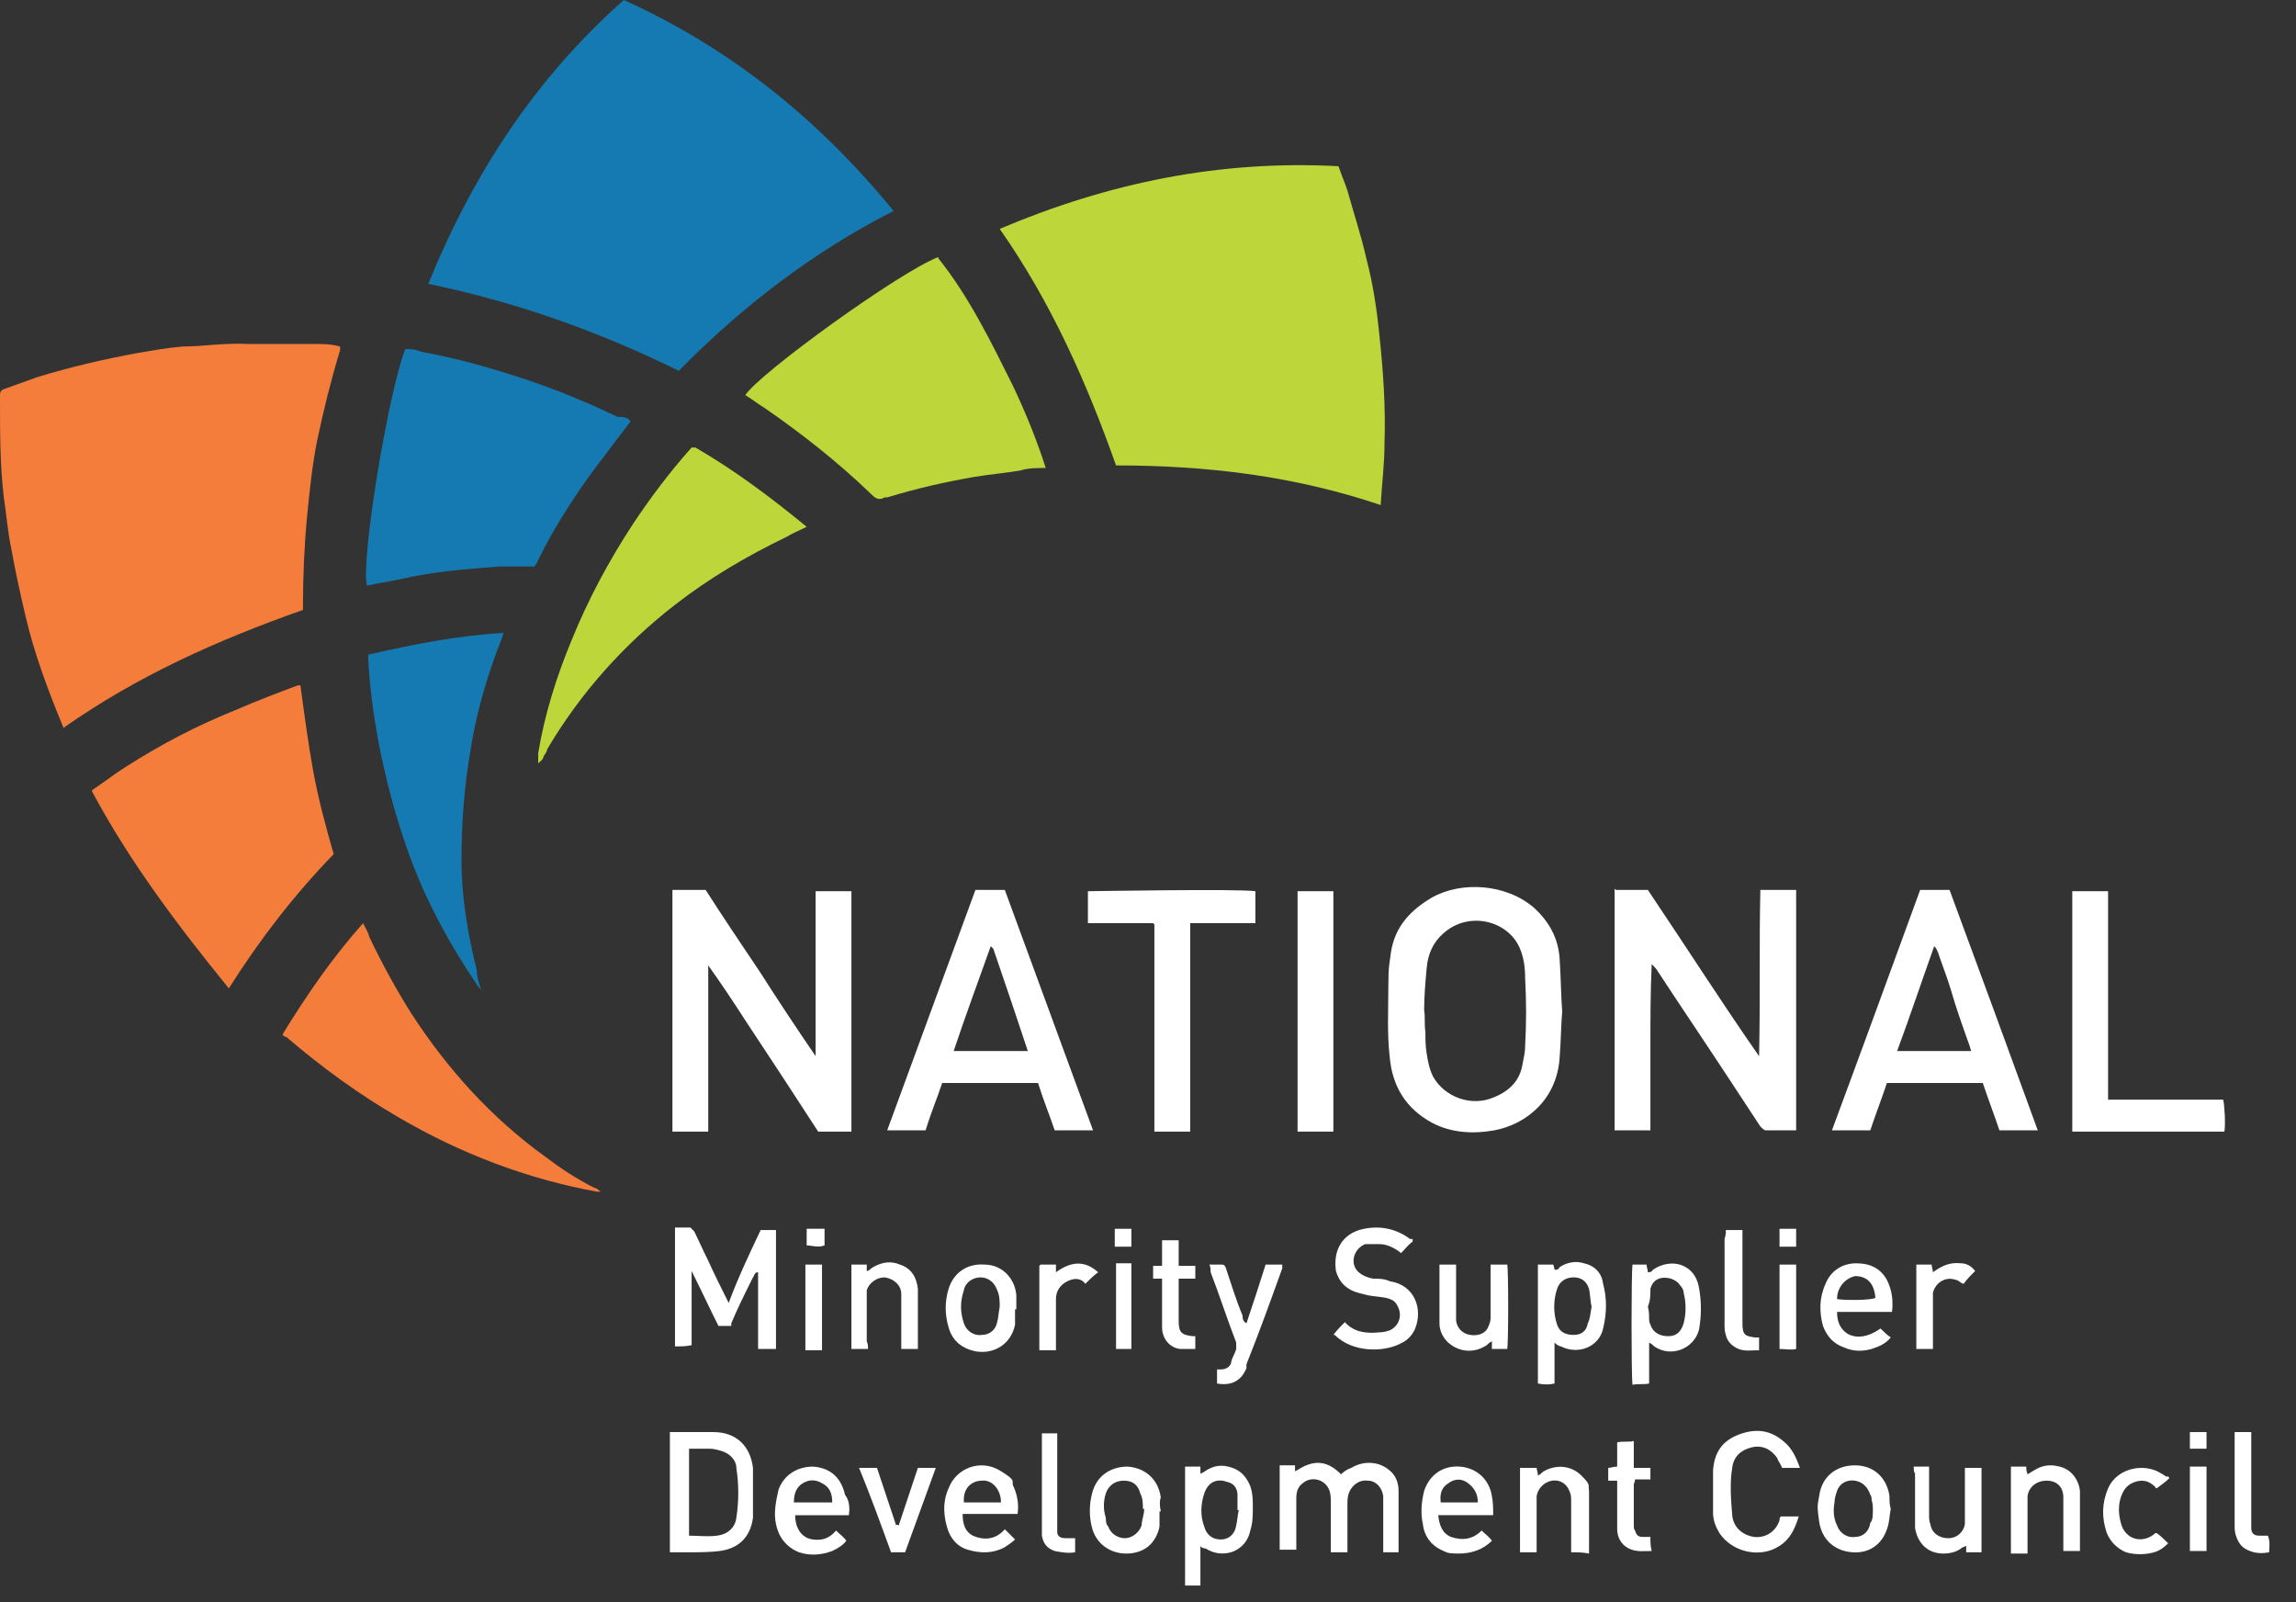 <?xml version="1.0" encoding="UTF-8"?>
<svg id="Layer_1" xmlns="http://www.w3.org/2000/svg" xmlns:xlink="http://www.w3.org/1999/xlink" version="1.1" viewBox="0 0 179.6 125.3">
  <rect x="0" y="0" width="179.6" height="125.3" fill="#333333" stroke="none"/>
  <!-- Generator: Adobe Illustrator 29.3.1, SVG Export Plug-In . SVG Version: 2.1.0 Build 151)  -->
  <defs>
    <style>
      .st0 {
        fill: #157ab2;
      }

      .st1 {
        fill: #f47d3b;
      }

      .st2 {
        fill: #bdd63a;
      }

      .st3 {
        fill: #fff;
      }
    </style>
  </defs>
  <path class="st3" d="M52.6,69.6h2.6c1.4,2.2,2.9,4.4,4.3,6.5,1.4,2.2,2.8,4.3,4.3,6.5h0v-12.9h2.8v18.8h-2.6c-.9-1.4-1.9-2.9-2.8-4.3-1-1.5-1.9-2.9-2.9-4.4-.9-1.4-1.9-2.9-2.9-4.3,0,0,0,0,0,0v13h-2.8c0-.5,0-18.1,0-19Z"/>
  <path class="st3" d="M126.4,69.6h2.5c2.9,4.3,5.7,8.7,8.7,13,.1-4.3,0-8.6.1-13h2.8v18.8h-2.4c-.1,0-.3-.2-.4-.3-.8-1.2-1.5-2.3-2.3-3.5-1.9-2.9-3.8-5.7-5.7-8.6-.1-.2-.3-.4-.5-.6-.1,2.2-.1,4.3-.1,6.5v6.5c-.4,0-1.9,0-2.8,0,0-.4,0-18,0-18.9Z"/>
  <g>
    <path class="st0" d="M33.5,22.2c3.5-8.6,8.4-16.1,15.3-22.2,8.4,3.8,15.3,9.4,21.1,16.5-6.3,3.2-11.9,7.5-16.8,12.5-6.3-3.1-12.8-5.4-19.6-6.8Z"/>
    <path class="st0" d="M49.3,33c-.7.9-1.3,1.7-1.9,2.5-1.8,2.3-3.4,4.7-4.8,7.3-.2.4-.4.8-.6,1.2s-.2.3-.5.3c-.8,0-1.6,0-2.4,0-2.6.2-5.2.4-7.8,1-.9.2-1.7.3-2.6.5-.5-2,1.7-15.2,3-18.5.4,0,.8,0,1.2.2,2.8.5,5.6,1.3,8.3,2.2,2.4.8,4.8,1.8,7.1,2.9.4,0,.7,0,1,.3Z"/>
    <path class="st0" d="M37.7,77.6c0-.2-.3-.4-.4-.6-2.1-3.1-3.9-6.4-5.2-9.9-1.1-3-1.9-6-2.5-9.1-.4-2.2-.7-4.4-.8-6.6v-.2c3.5-.8,7-1.5,10.6-1.7-.2.6-.4,1.1-.6,1.6-.9,2.5-1.6,5-2,7.6-.5,2.9-.7,5.7-.7,8.6,0,2.9.5,5.8,1.2,8.6,0,.6.2,1.1.4,1.7h0Z"/>
  </g>
  <g>
    <path class="st1" d="M5,57c-1.2-2.9-2.3-5.8-3-8.8-.4-1.7-.8-3.5-1.1-5.2-.3-1.4-.4-2.8-.6-4.1C0,36.4,0,33.8,0,31.2v-.3c0-.3.1-.4.4-.5.8-.3,1.7-.6,2.5-.9,2.6-.8,5.2-1.4,7.9-1.9,1.2-.2,2.3-.4,3.5-.5,1.6,0,3.3-.3,5-.2,1.7,0,3.5,0,5.2,0,.7,0,1.4,0,2.1.2v.3c-.7,2.3-1.3,4.7-1.8,7.1-.4,2-.6,4.1-.8,6.1-.2,2.2-.3,4.5-.3,6.7v.4c-6.8,2.4-13,5.2-18.7,9.2Z"/>
    <path class="st1" d="M7.2,61.8c.9-.6,1.8-1.3,2.6-1.8,2.8-1.8,5.7-3.3,8.7-4.5,1.6-.7,3.2-1.3,4.8-1.9,0,0,.2,0,.2,0,.3,2.2.6,4.5,1,6.7s1,4.4,1.6,6.5c-3.1,3.2-5.8,6.7-8.2,10.5-3.9-4.8-7.7-9.8-10.7-15.4Z"/>
    <path class="st1" d="M22.1,80.9c1.9-3.1,3.9-6,6.3-8.7.2.4.4.7.5,1.1,1,2.1,2.1,4.1,3.3,6,2.8,4.3,6.2,8.1,10.5,11.2,1.2.9,2.4,1.7,3.8,2.4.2,0,.3.2.5.3h-.3c-5.5-1-10.7-3-15.5-5.8-3.1-1.8-6-3.9-8.8-6.3-.2,0-.3-.2-.3-.2Z"/>
  </g>
  <g>
    <path class="st2" d="M108,39.5c-6.8-2.3-13.7-3.1-20.7-3.1-2.3-6.5-5.1-12.8-9.1-18.5,8.5-3.6,17.2-5.4,26.5-4.9.2.6.5,1.3.7,1.9.5,1.8,1.1,3.6,1.5,5.4.5,1.9.8,3.9,1,5.9.3,2.8.5,5.7.4,8.5,0,1.6-.2,3.1-.3,4.8Z"/>
    <path class="st2" d="M73.4,20.2c2.4,3,4.1,6.5,5.8,9.9,1,2.1,1.9,4.3,2.6,6.5-.7,0-1.4,0-2,.2-1.2.2-2.4.3-3.6.5-2.3.4-4.5.9-6.8,1.6,0,0-.2,0-.2,0-.5.3-.8,0-1.1-.3-2.6-2.5-5.4-4.7-8.3-6.7-.5-.3-1-.7-1.5-1,1.1-1.7,12-9.6,15.1-10.8Z"/>
    <path class="st2" d="M54.4,35c3.1,1.8,5.9,3.9,8.7,6.2-.6.3-1.1.5-1.6.8-3.1,1.5-6,3.2-8.7,5.3-4,3.1-7.4,6.9-10,11.3,0,.2-.2.4-.3.6,0,.2-.2.3-.4.5,0-.3,0-.5,0-.8.5-3,1.4-5.9,2.6-8.8,1.3-3.2,2.9-6.2,4.8-9.1,1.4-2.1,2.9-4.1,4.6-6,.1,0,.1,0,.2,0Z"/>
  </g>
  <path class="st3" d="M122.2,79.1c-.1,1.2-.1,2.4-.2,3.6-.2,3.2-2.5,5.2-5.1,5.7-1.7.3-3.4.2-4.9-.6-2-1.1-3.1-2.8-3.3-5.2-.2-1.8-.1-3.6-.1-5.4s.1-1.8.2-2.7c.3-2,1.5-3.3,3.2-4.3,2.3-1.3,5.8-1.1,8,.8,1.2,1.1,1.9,2.4,2,4,.1,1.5.1,2.8.2,4.1ZM111.4,79h0c.1.6,0,1.1.1,1.7,0,.6,0,1.1.1,1.7s.2,1.2.5,1.8c.9,1.6,3,2.4,4.8,1.6,1.2-.5,2-1.3,2.2-2.6.1-.5.2-.9.2-1.4.1-1.8.1-3.5,0-5.3,0-.8-.1-1.6-.4-2.3-.9-2.2-4-3-6-1.2-.8.7-1.2,1.6-1.3,2.7-.1,1.1-.2,2.2-.2,3.3Z"/>
  <path class="st3" d="M150.2,69.6h2.3c2.3,6.2,4.6,12.5,6.9,18.8h-3c-.4-1.2-.9-2.5-1.3-3.7h-7.5c-.4,1.2-.9,2.5-1.3,3.7h-3c2.3-6.2,4.6-12.5,6.9-18.8ZM148.4,82.2h5.8c-.1-.2-.1-.4-.2-.6-.5-1.4-1-2.8-1.4-4.2-.3-1-.7-2-1-2.9-.1-.2-.1-.3-.3-.5-1,2.8-1.9,5.5-2.9,8.2Z"/>
  <path class="st3" d="M85.5,88.4h-3c-.4-1.2-.9-2.4-1.3-3.7h-7.5c-.4,1.2-.9,2.4-1.3,3.7h-3c2.3-6.3,4.6-12.5,6.9-18.8h2.3c2.3,6.3,4.6,12.5,6.9,18.8ZM80.4,82.2c-.9-2.7-1.8-5.4-2.7-8,0,0,0,0-.2-.2-1,2.8-2,5.5-2.9,8.2h5.8Z"/>
  <path class="st3" d="M90.2,72.2h-5.1v-2.5c.3,0,11.8-.2,13.1,0,0,.3,0,2,0,2.5h-5.1v16.3h-2.8c0-1.1,0-2.2,0-3.3v-9.8c0-.9,0-2,0-3.1Z"/>
  <path class="st3" d="M162.1,88.4v-18.7h2.8v16.3c1.5,0,3,0,4.5,0h4.5c.1.3.2,1.9.1,2.5-.6,0-11.6,0-11.9,0Z"/>
  <path class="st3" d="M104.3,88.5h-2.8v-18.8h2.8v18.8Z"/>
  <path class="st3" d="M59.3,96.2h1.4v9.3h-1.4v-6c-.3,0-.3.3-.4.4-.6,1.2-1.2,2.4-1.7,3.6,0,.1,0,.1,0,.2h-1c-.7-1.4-1.4-2.9-2.1-4.3h0v5.8h0c-.4.1-.8.1-1.3.1v-9.3h1.2c0,0,.2.2.3.3.4.8.7,1.5,1.1,2.3.5,1.1,1,2.1,1.6,3.3.7-1.9,1.6-3.8,2.5-5.7Z"/>
  <path class="st3" d="M52.4,112h3.4c1.8,0,2.9,1.1,3.1,2.8,0,1.3,0,2.6,0,3.9-.2,1.5-1.1,2.4-2.6,2.6-.8.1-1.6.1-2.5.1h-1.4v-9.4ZM53.8,120.1c.8,0,1.5.1,2.3,0s1.4-.6,1.5-1.4c.2-1.3.2-2.6,0-3.9,0-.6-.5-1.1-1.1-1.3-.3-.1-.7-.2-1-.2h-1.6c0,2.3,0,4.5,0,6.8Z"/>
  <path class="st3" d="M109.4,121.4h-1.2v-4.4c-.1-.7-.6-1.2-1.2-1.2-.7-.1-1.3.4-1.5,1-.1.3-.1.6-.1.8v3.8h-1.3v-3.9c0-.3,0-.6-.1-.9-.3-.9-1.4-1.2-2.1-.6-.4.3-.5.7-.5,1.2v4h-1.3v-6.6h1.2c0,.2,0,.3,0,.5,0-.1.2-.1.3-.2,1.3-.8,2.3-.6,3.3.4.2-.2.5-.4.8-.5,1-.6,2.2-.5,3,.2.5.4.7,1,.7,1.6v4.4c0,.3,0,.3,0,.4Z"/>
  <path class="st3" d="M110.5,97.1c-.4.3-.6.6-.9.9-.5-.4-1.1-.7-1.7-.7s-.8,0-1.1,0c-.8.3-1.2,1.3-.7,2,.3.4.8.6,1.3.7.4,0,.9,0,1.3.2,2,.3,2.6,2.2,2,3.7-.2.5-.6.9-1,1.1-1.4.8-3.9.8-5.3-.6h-.1c.3-.4.6-.7.9-1,.7.8,1.7.9,2.7.8.3,0,.7-.1.9-.2.7-.4.9-1.2.5-1.9-.2-.4-.5-.5-.9-.6-.5-.1-.9-.1-1.4-.2-.4-.1-.9-.2-1.3-.4-.6-.3-1-.8-1.2-1.5-.2-1.4.3-2.7,1.8-3.2,1.4-.4,2.8-.2,4,.7,0,0,0,0,.2,0Z"/>
  <path class="st3" d="M129,105v3.2c-.4.1-.8,0-1.3.1-.1-.6-.1-8.8,0-9.4h1.1c0,.2.1.4.1.6.1,0,.3,0,.4-.2,1.5-1,3.3-.4,3.6,1.4.2,1.1.2,2.2,0,3.3-.4,1.5-2.2,2.2-3.5,1.3-.1-.1-.2-.2-.4-.3ZM128.9,102.2s.1,0,0,0c.1.3.1.7.1,1s.1.3.1.4c.2.6.7.9,1.4.9s1-.4,1.2-1c.2-.8.2-1.6,0-2.4,0-.2-.1-.4-.3-.6-.1-.2-.4-.4-.7-.5-.7-.2-1.4,0-1.6.8,0,.5,0,.9-.2,1.4Z"/>
  <path class="st3" d="M93.9,120.8v3.2h-1.2c0-.3,0-8.5,0-9.3h1.2c0,.2,0,.3,0,.6,0-.1.2-.1.3-.2.7-.5,1.4-.6,2.2-.3.6.2,1,.6,1.3,1.2.3.6.3,1.3.3,1.9s0,1.2-.2,1.8c-.3,1.6-2.1,2.3-3.5,1.4-.1,0-.3,0-.5-.3ZM96.8,118.1c0-.4,0-.8,0-1.2,0-.5-.3-.9-.8-1-.8-.3-1.5,0-1.8.9s-.3,1.8,0,2.6c.2.7.7,1,1.3,1s1.1-.4,1.2-1.1c.1-.4.1-.8.2-1.2Z"/>
  <path class="st3" d="M121.6,105v3.2c-.4.1-.8.1-1.3,0v-9.3h1.2c0,0,.1.3.1.4h.1c.1,0,.2,0,.3-.2.6-.4,1.3-.5,1.9-.3.9.2,1.4.8,1.5,1.6.3,1.1.3,2.3,0,3.5-.3,1.4-1.9,2.1-3.3,1.4,0,0-.2,0-.5-.3ZM124.5,102.2c-.1-.4-.1-.9-.2-1.4-.2-.6-.6-.9-1.2-.9s-1.1.3-1.3.9c-.3.9-.3,1.9,0,2.8.2.6.7.8,1.3.8s1-.3,1.1-.9c.2-.4.2-.8.3-1.3Z"/>
  <path class="st3" d="M140.8,114.8h-1.4c-.1-.3-.3-.5-.4-.8-.5-.7-1.2-1-2-.8s-1.4.7-1.5,1.6c-.2,1.2-.1,2.5,0,3.7.1,1.1,1,1.6,1.7,1.7.9.1,1.7-.4,2-1.3,0-.1,0-.2.1-.3h1.4c-.3,1-.7,1.8-1.5,2.3-1.5,1-3.7.5-4.7-1-.3-.5-.5-1-.5-1.6v-3.3c.1-1.4.7-2.3,2-2.8s2.5-.4,3.6.6c.6.5.9,1.2,1.2,2Z"/>
  <path class="st3" d="M66.4,118.5h-4.2c0,1,.5,1.8,1.4,1.9.7.1,1.3-.1,1.8-.7.3.3.6.5.8.8-.3.4-.7.6-1.1.8-.8.3-1.7.4-2.6.1-1-.4-1.6-1.2-1.8-2.2-.2-.9,0-1.8.2-2.7.4-1.1,1.4-1.8,2.7-1.8,1.4.1,2.2.9,2.5,2.2.3.4.4.9.3,1.6ZM65.1,117.5c0-.7-.2-1.2-.8-1.5-.5-.3-1-.3-1.5,0s-.7.8-.7,1.5h3Z"/>
  <path class="st3" d="M115.9,119.7c.3.3.6.5.8.8-.7.7-1.6,1-2.6,1s-.9-.1-1.4-.3c-.8-.4-1.3-1.1-1.4-2-.2-.9-.1-1.8.1-2.6.4-1.2,1.4-2,2.8-1.9,1.3.1,2.3,1,2.5,2.3.1.5.1,1,.1,1.5h-4.3c.1.8.3,1.4,1,1.7.9.3,1.7.2,2.4-.5ZM115.6,117.5c0-.7-.3-1.2-.9-1.6-.5-.3-1-.2-1.4.1-.5.3-.7.8-.6,1.5h2.9Z"/>
  <path class="st3" d="M79.6,118.4h-4.3c0,.8.2,1.4.8,1.7.9.4,1.8.3,2.5-.5l.8.8c-.2.2-.5.4-.8.6-.9.5-1.9.5-2.9.2-.7-.2-1.2-.7-1.5-1.4-.4-1.1-.5-2.3,0-3.4.6-1.6,2.5-2.3,4-1.4s.8.8,1.1,1.3c.3.7.4,1.4.3,2.1ZM75.4,117.5h2.9c0-1-.7-1.8-1.5-1.7-.7,0-1.5.5-1.4,1.7Z"/>
  <path class="st3" d="M148,102.6h-4.3c0,.7.2,1.3.8,1.7.7.4,1.6.3,2.6-.4.2.2.5.5.8.7-.4.5-.9.7-1.5.9-.7.2-1.4.2-2.1-.1-.9-.3-1.4-.9-1.7-1.7-.3-1.1-.3-2.2.2-3.3.4-1,1.3-1.6,2.4-1.6s1.9.4,2.4,1.3c.4.8.5,1.6.4,2.5ZM143.7,101.6c.6.1,2.7.1,3-.1-.1-1.2-.7-1.7-1.6-1.7-.8.2-1.4.9-1.4,1.8Z"/>
  <path class="st3" d="M116.7,98.9h1.2c.1.4.1,6.1,0,6.6h-1.2v-.6c-.2.1-.3.2-.4.3-.9.6-2,.6-2.9-.1-.5-.4-.8-1-.8-1.6v-4.6c.4,0,.8,0,1.3,0v4.4c.1.6.5,1,1.1,1.1s1.2-.1,1.4-.6c.1-.2.2-.5.2-.7v-3.5c0-.3,0-.5,0-.7Z"/>
  <path class="st3" d="M122.9,121.4v-4c0-.2,0-.5-.1-.7-.2-.6-.7-1-1.4-.9-.6.1-1.1.6-1.2,1.2v4.4h-1.3v-6.6h1.3c0,.2.1.3.1.6.2-.1.3-.2.4-.3,1-.6,2.2-.5,3,.3s.5.7.6,1.2v4.9c-.5-.1-.9-.1-1.4-.1Z"/>
  <path class="st3" d="M147.9,118c-.1.5-.1,1.1-.3,1.6-.4,1.2-1.4,1.9-2.7,1.8-1.4-.1-2.4-1-2.6-2.4s-.1-1.3,0-2c.2-1.5,1.3-2.4,2.8-2.4s2.5,1,2.7,2.4c0,.4,0,.7.1,1q0,0,0,0ZM146.5,118.1h0c0-.3,0-.5-.1-.8,0-.1,0-.3-.1-.4-.2-.6-.6-1-1.2-1.1-.6-.1-1.2.2-1.4.8-.1.3-.2.6-.2.9-.1.6-.1,1.2.2,1.8.2.6.8,1,1.4.9.6,0,1.1-.4,1.2-1.1.2-.2.2-.6.2-1Z"/>
  <path class="st3" d="M94.4,98.9h1.1c.2,0,.3,0,.4.3.4,1.2.8,2.5,1.3,3.7,0,.2,0,.4.3.6.5-1.5,1-3,1.5-4.6h1.3v.3c-.9,2.5-1.8,5-2.8,7.5,0,.1,0,.2,0,.3-.4,1-1.2,1.4-2.3,1.2v-1.1h.3c.4,0,.7-.2.8-.5,0-.3.3-.7.4-1.1,0-.2,0-.4,0-.5-.7-1.8-1.3-3.7-2-5.5,0-.2,0-.4-.1-.6Z"/>
  <path class="st3" d="M79.4,102.4c0,.3,0,.7,0,1.2-.3,1.5-1.6,2.3-3,2.1-1.1-.2-1.9-.8-2.2-1.9-.3-1-.3-2,0-3,.4-1.3,1.5-2,2.8-1.9,1.4,0,2.4,1.1,2.5,2.4,0,.2,0,.6,0,1.1ZM78.2,102.2c0-.4,0-.9-.2-1.3-.2-.6-.7-1-1.3-1s-1.2.4-1.3,1c-.3.9-.3,1.7,0,2.6.2.6.8,1,1.4.9.6,0,1.1-.4,1.2-1,.1-.3.1-.7.2-1.2Z"/>
  <path class="st3" d="M90.7,118.2c0,.3,0,.7,0,1.2-.3,1.4-1.3,2.1-2.6,2.1s-2.4-.8-2.7-2.1c-.2-.8-.2-1.7,0-2.5.3-1.4,1.4-2.2,2.8-2.2,1.4.1,2.4,1,2.6,2.4-.1.3-.1.6,0,1.1ZM89.4,118c0-.4,0-.8-.2-1.2-.2-.7-.6-1-1.3-1s-1.2.4-1.4,1c-.2.6-.2,1.3,0,1.9,0,.2,0,.5.2.7.2.6.8.9,1.3.9s1.1-.4,1.3-1c0-.4.2-.8.2-1.3Z"/>
  <path class="st3" d="M157.3,114.7h1.2c0,.2,0,.3.1.6.2-.1.3-.2.5-.3.6-.4,1.3-.5,2-.3.9.2,1.5,1,1.6,1.9v4.7h-1.3v-4.2c0-.8-.5-1.3-1.3-1.3s-1.4.5-1.5,1.2v4.5h-1.3v-6.8Z"/>
  <path class="st3" d="M67.9,105.5h-1.3v-6.6h1.2c0,.2,0,.3,0,.5.2,0,.3-.2.5-.3.7-.4,1.4-.5,2.1-.2.9.3,1.3,1,1.4,1.9v4.7h-1.3v-4.3c0-.7-.6-1.2-1.3-1.3-.6,0-1.2.4-1.4,1,0,.2,0,.4,0,.6v3.4c.1.2.1.4.1.6Z"/>
  <path class="st3" d="M149.7,114.7h1.2v3.8c0,.2,0,.5.1.7.1.7.7,1.1,1.4,1.1s1.2-.5,1.3-1.1v-4.4h1.3v6.6h-1.2v-.5c-.2.1-.3.1-.4.2-.4.3-.9.4-1.4.4-1.2,0-2-.8-2.2-2v-4.3c-.1,0-.1-.3-.1-.5Z"/>
  <path class="st3" d="M70.3,119.3l1.5-4.5h1.4c-.8,2.2-1.6,4.4-2.4,6.6h-1.1c-.8-2.2-1.6-4.4-2.5-6.6h1.4l1.5,4.5q0-.1.2,0Z"/>
  <path class="st3" d="M169.7,115.6c-.3.3-.6.5-1,.8,0,0-.1,0-.1-.1-.5-.5-1-.6-1.6-.4-.6.2-.9.6-1.1,1.2-.2.6-.2,1.3,0,2,.3,1.3,1.7,1.7,2.7.8h.1c.3.2.6.5.9.8-.3.3-.7.6-1.1.7-.7.2-1.5.2-2.2,0-.7-.3-1.2-.8-1.5-1.5-.4-1.2-.4-2.3.1-3.5.7-1.6,2.8-2,4.1-1.2.2.1.3.2.5.3.1-.1.1,0,.2.1Z"/>
  <path class="st3" d="M90.9,100h-.7v-1c.2,0,.4,0,.7,0v-2h1.3c0,.6,0,1.3,0,2h1.3v1h-1.3v3.3c0,.9.2,1.1,1.1,1.2h.2c0,.3,0,.7,0,1h-1.2c-.8-.1-1.4-.8-1.4-1.7v-3.3c0,0,0-.2,0-.4Z"/>
  <path class="st3" d="M127.8,114.8h1.3v.9h-1.2c0,.2-.1.3-.1.4v3.2c0,.1,0,.3.1.4.1.4.3.5.6.5h.6c0,.4,0,.7.1,1.1-.6,0-1.2.1-1.8-.2s-.9-.9-.9-1.5v-3.8h-.7v-1c.2,0,.4-.1.7-.1v-1.9c.5-.1.9,0,1.3-.1,0,.8,0,1.4,0,2.1Z"/>
  <path class="st3" d="M135,96.2h1.3v7.3c0,.9.2,1,1,1.1h.3v1c-.6,0-1.1.1-1.6-.1-.5-.2-.9-.6-1-1.1-.1-.3-.1-.5-.1-.8v-6.7c.1-.3.1-.5.1-.7Z"/>
  <path class="st3" d="M177.5,121.4c-.5.1-1,.1-1.5-.1-.6-.2-.9-.6-1.1-1.2-.1-.3-.1-.6-.1-.8v-7.3h1.3v7.5c0,.4.2.6.6.6h.7c.2.5.1.9.1,1.3Z"/>
  <path class="st3" d="M84.1,120.3v1.1c-.5.1-1.1,0-1.6-.1-.6-.2-.9-.6-1-1.2,0-.3,0-.5,0-.8v-7.2h1.2v7c0,.2,0,.5,0,.7,0,.4.3.5.7.5h.7Z"/>
  <path class="st3" d="M149.9,98.9h1.2c0,.2.1.4.1.6.7-.5,1.3-.8,2.2-.7.4,0,.8.2,1.1.6-.3.3-.6.6-.9,1-.2,0-.4-.3-.6-.3-.8-.3-1.6.2-1.8,1v4.4h-1.3v-6.6Z"/>
  <path class="st3" d="M81.4,98.9h1.2c0,.2,0,.4,0,.6,1.1-.8,2.2-1,3.3,0-.4.3-.7.6-1,.9-.3-.4-.8-.5-1.4-.2s-.9.8-.9,1.4v4h-1.3c0-2.2,0-4.4,0-6.6Z"/>
  <path class="st3" d="M139.2,105.5v-6.6h1.3v6.6c-.4.1-.8,0-1.3,0Z"/>
  <path class="st3" d="M88.5,98.9v6.6h-1.2v-6.7c.4,0,.8,0,1.2,0Z"/>
  <path class="st3" d="M63.1,98.9h1.2v6.7h-1.3c0-2.3,0-4.5,0-6.7Z"/>
  <path class="st3" d="M171.3,114.7h1.3v6.6h-1.3v-6.6Z"/>
  <path class="st3" d="M63.1,97.5v-1.4c.5,0,.9,0,1.4,0v1.3c-.5.2-1,0-1.4,0Z"/>
  <path class="st3" d="M140.5,97.5h-1.3v-1.4h1.3v1.4Z"/>
  <path class="st3" d="M87.2,96.1h1.3v1.4h-1.3v-1.4Z"/>
  <path class="st3" d="M171.3,113.3v-1.3h1.3v1.3h-1.3Z"/>
</svg>